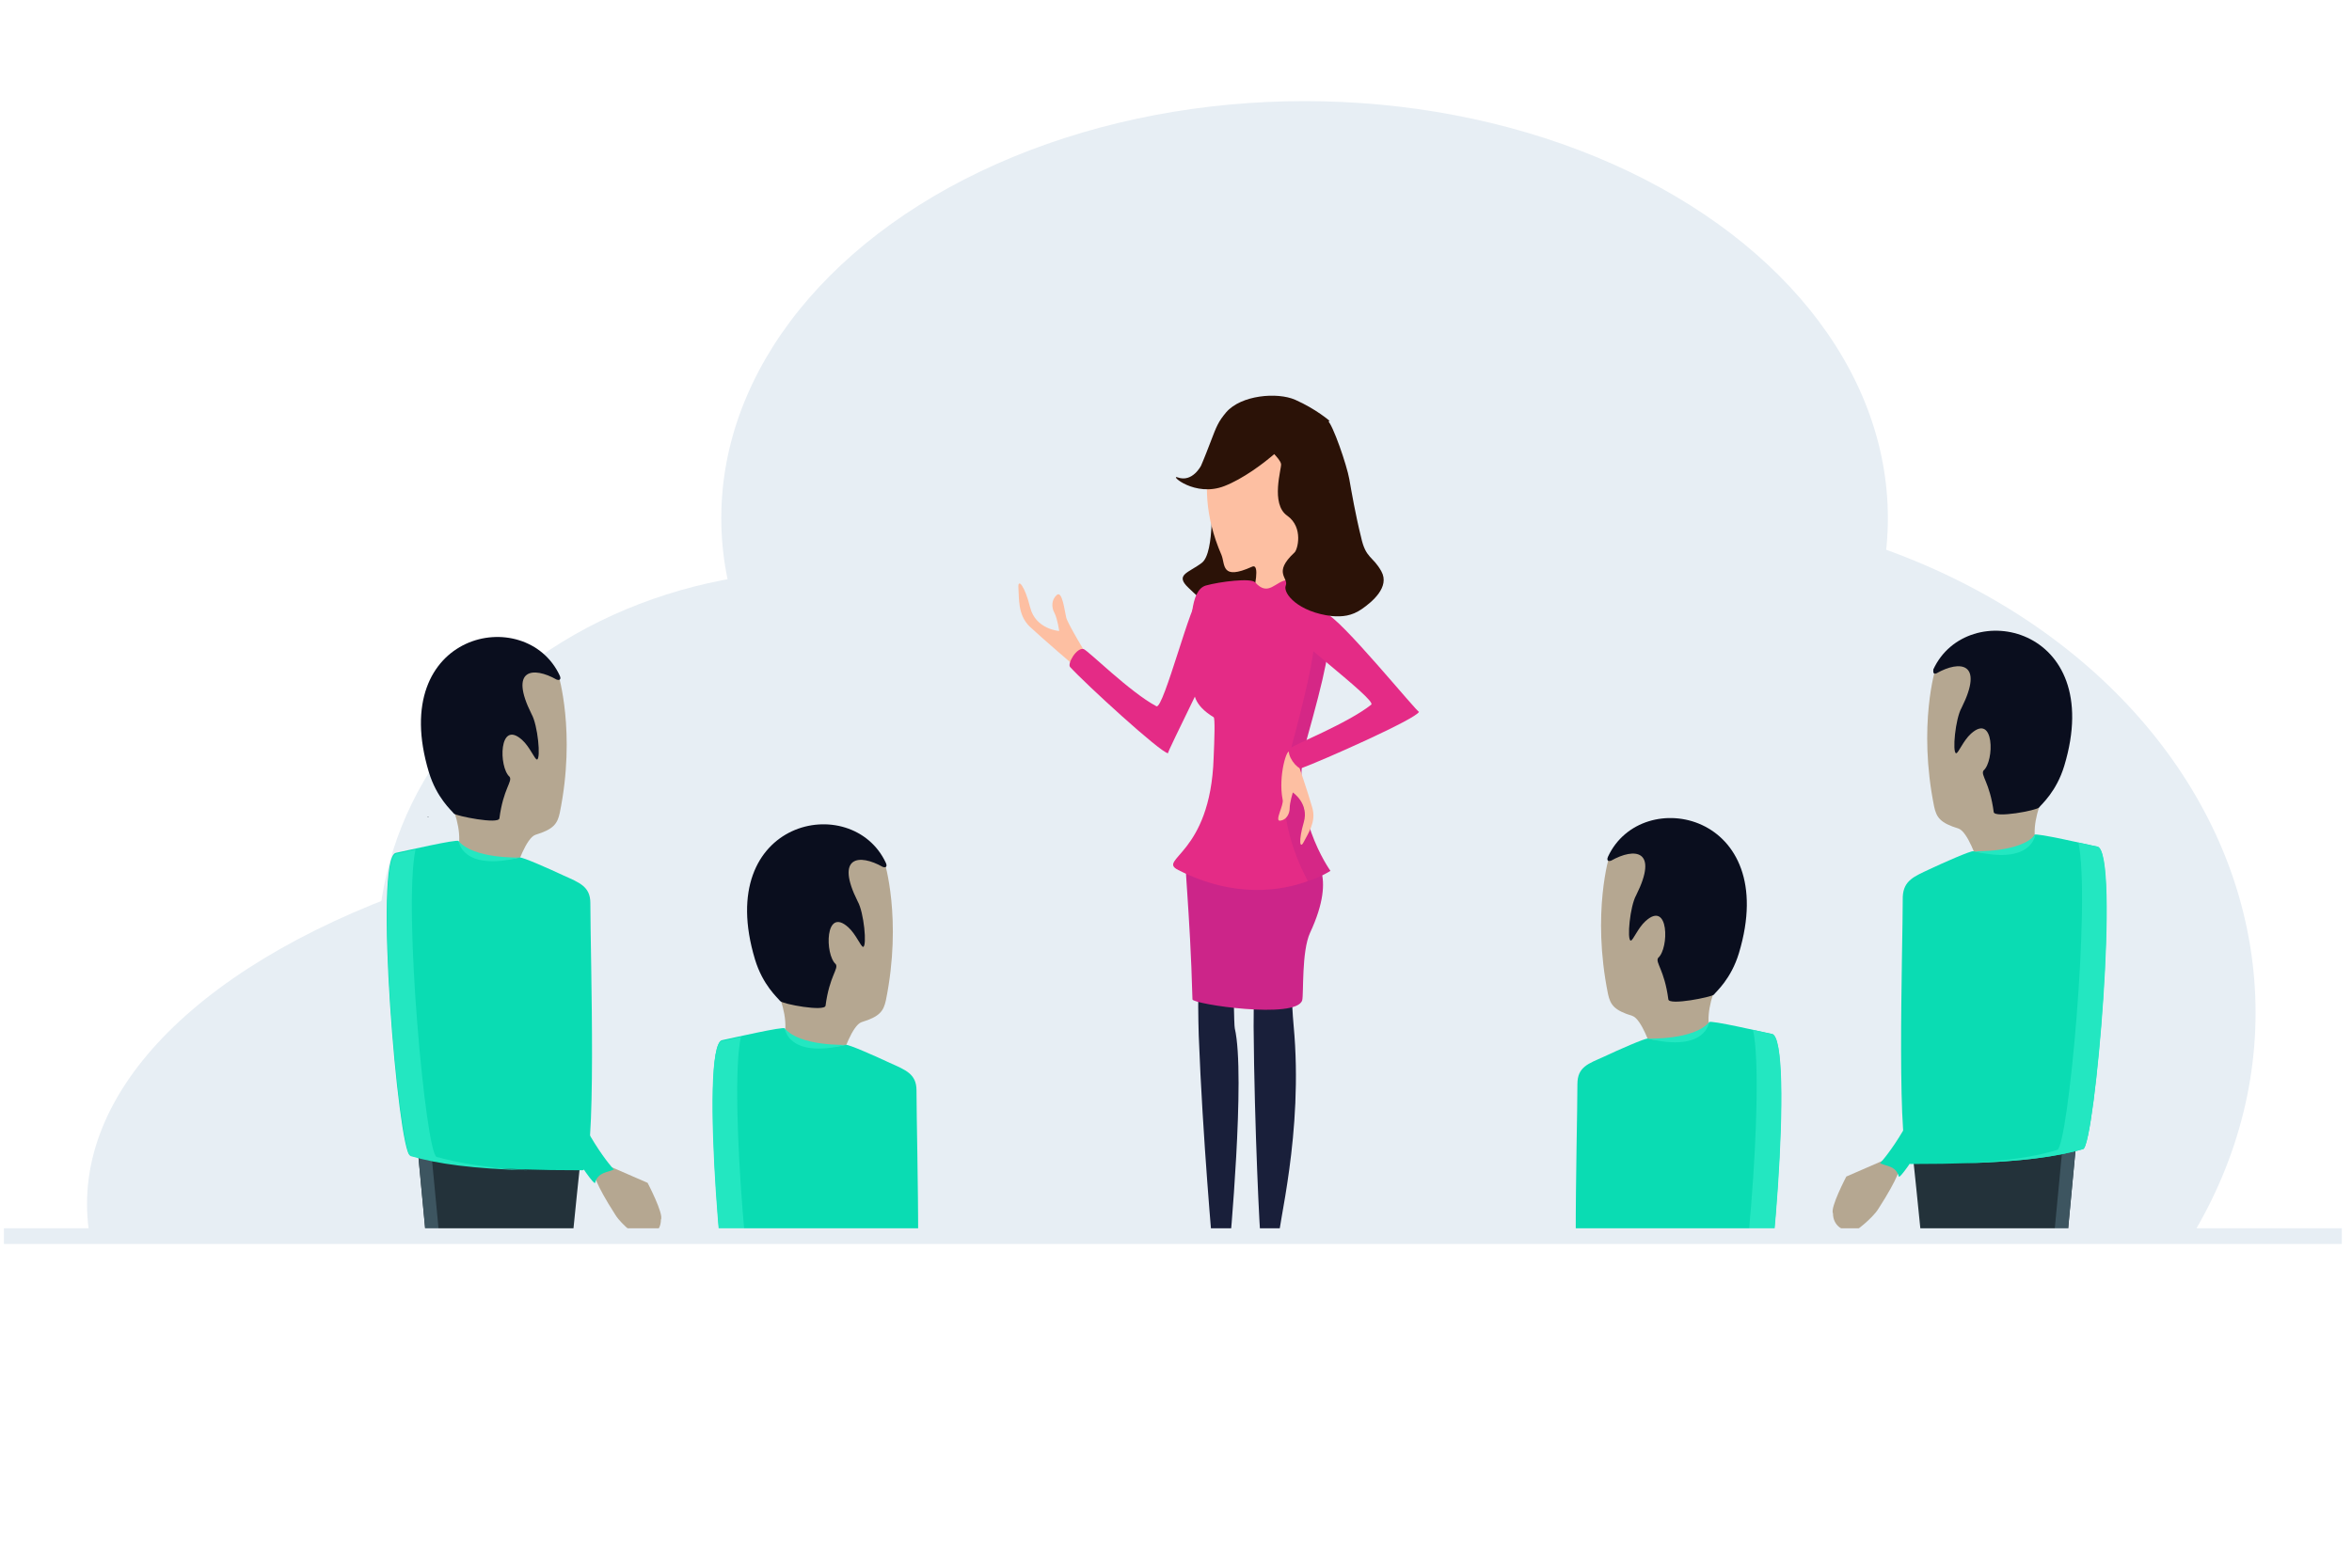<?xml version="1.0" encoding="utf-8"?>
<!-- Generator: Adobe Illustrator 27.8.0, SVG Export Plug-In . SVG Version: 6.00 Build 0)  -->
<svg version="1.1" id="Layer_1" xmlns="http://www.w3.org/2000/svg" xmlns:xlink="http://www.w3.org/1999/xlink" x="0px" y="0px"
	 viewBox="0 0 300 200" style="enable-background:new 0 0 300 200;" xml:space="preserve">
<style type="text/css">
	.st0{clip-path:url(#SVGID_00000032628530996084476900000011979462674220860301_);}
	.st1{fill:#E7EEF4;}
	.st2{fill:#9CA4A7;}
	.st3{fill:#23323A;}
	.st4{fill:#B5A791;}
	.st5{fill:#3D5560;}
	.st6{fill:#0ADCB3;}
	.st7{fill:#23E7C1;}
	.st8{fill:#0A0E1E;}
	.st9{fill:#E42B86;}
	.st10{fill:#191F3A;}
	.st11{fill:#2B1207;}
	.st12{fill:#CC2589;}
	.st13{fill:#FDBFA2;}
	.st14{fill:#D52786;}
	.st15{fill:none;stroke:#E7EEF4;stroke-width:2;stroke-miterlimit:10;}
</style>
<g>
	<defs>
		<rect id="SVGID_1_" x="-29.3" y="4.8" width="331.4" height="153.4"/>
	</defs>
	<clipPath id="SVGID_00000012462121921042010860000005527700241564710576_">
		<use xlink:href="#SVGID_1_"  style="overflow:visible;"/>
	</clipPath>
	<g style="clip-path:url(#SVGID_00000012462121921042010860000005527700241564710576_);">
		<g>
			<ellipse class="st1" cx="104.8" cy="121" rx="56.6" ry="48.2"/>
			<ellipse class="st1" cx="166.4" cy="66.1" rx="74.4" ry="53.2"/>
			<ellipse class="st1" cx="208.5" cy="129.2" rx="79.2" ry="64.6"/>
			<ellipse class="st1" cx="111.1" cy="153.6" rx="100" ry="49.5"/>
		</g>
		<g>
			<path class="st2" d="M69.2,197c0.1,0.6,8.2,1.3,10.1,1.3c2.1,0,1.3,1.6,0.1,1.8c-2.8,0.6-10.2,1.5-13.6,2.2
				c-1.2,0.2-0.8-3.3-0.2-4.7C65.9,196.6,68.2,197.4,69.2,197z"/>
			<path class="st2" d="M60.8,194.3c0.2,0.6,4.5,1.3,6.5,1c1.3-0.1,2.6,0.5,1.5,0.9c-3.2,1.2-6.2,2.2-10.3,3.6
				c-1.2,0.4-1.3-2.8-1-4.3C57.6,194.6,59.9,194.9,60.8,194.3z"/>
			<path class="st3" d="M62.7,146.4l2.7,51.3c0,0,1.7,0.7,3.7-0.6c0.1-0.2,3.9-39.5,5-49.6C74.9,140,62.7,146.4,62.7,146.4z"/>
			<path class="st4" d="M65.9,110.6c0,0,1.2-3.7,2.4-4.1c2.3-0.7,2.8-1.4,3.1-2.8C73.5,93.4,71.2,86,71.2,86s-12.8-3.9-14.1,2
				c-0.9,4.1-1.7,10.5-1.7,10.5s4.3,6.2,2.9,10.3C58.1,109.5,65.9,110.6,65.9,110.6z"/>
			<path class="st4" d="M82.6,150.9c0,0,2.1,4,1.7,4.7c0,1.5-1.2,2.4-2.8,2.3c0,0-2.2-1.6-3-2.9c-2.7-4.2-2.7-5.2-2.7-5.2l2.2-0.9
				L82.6,150.9z"/>
			<path class="st3" d="M52.6,139.6c0,0,5,51.5,4.8,55.9c0,0,2.5,0.4,3.5-0.9c0.3-0.4,4.4-52.3,4.4-52.3"/>
			<path class="st5" d="M54.3,139.9l-1.7-0.4c0,0,5,51.5,4.8,55.9c0,0,0.8,0.1,1.7,0C59.3,191.2,54.8,144.5,54.3,139.9z"/>
			<path class="st6" d="M75.3,115.2c0,6.7,0.9,34.1-1,34.1c-11.4,0-17.4-0.6-22-1.9c-1.5-0.4-4.7-38.1-1.8-38.6c1-0.2,7.9-1.8,8-1.5
				c0.6,1.5,4.8,2.9,7.8,2.1c0.3-0.1,3.9,1.5,5.6,2.3C73.9,112.6,75.3,113.1,75.3,115.2z"/>
			<path class="st7" d="M55.7,147.6c-1.4-0.4-4.3-31.9-2.7-39.2c-1.1,0.2-2.1,0.5-2.4,0.5c-3,0.5,0.3,38.2,1.8,38.6
				c3.5,1,7.9,1.6,14.9,1.8C62.2,149,58.6,148.4,55.7,147.6z"/>
			<path class="st6" d="M66.2,117c0,0-0.5,16.7,1,19.9c2.1,4.6,8.5,14.6,8.7,14c0.4-1.4,1.6-1.3,2.4-1.7c0,0-4.1-4.3-7.2-13.7
				c-1-3,2.3-12,2.3-12l-6.1-11L66.2,117z"/>
			<g>
				<path class="st8" d="M71.4,86.2c-4.3-9.3-22.1-5.6-16.7,12.3c1,3.3,2.9,4.9,3.2,5.3c0.3,0.3,5.7,1.4,5.8,0.6
					c0.5-3.8,1.7-4.7,1.3-5.3c-1.4-1.2-1.4-7.4,1.6-4.7c1,0.9,1.6,2.5,1.9,2.5c0.9,0,0,0,0,0c0.5-0.1,0.1-4.4-0.7-5.8
					c-2.9-5.8,0.2-6.1,3.2-4.4C71.6,86.9,71.5,86.4,71.4,86.2z"/>
				<path class="st8" d="M54.7,104.2l-0.2,0C54.5,104.2,54.6,104.3,54.7,104.2z"/>
			</g>
			<path class="st7" d="M66.3,109.4c-7.4,1.8-7.8-2.1-7.8-2.1C60.4,109.6,66.3,109.4,66.3,109.4z"/>
		</g>
		<g>
			<path class="st2" d="M110.7,220.9c0.1,0.6,8.2,1.3,10.1,1.3c2.1,0,1.3,1.6,0.1,1.8c-2.8,0.6-10.2,1.5-13.6,2.2
				c-1.2,0.2-0.8-3.3-0.2-4.7C107.4,220.5,109.7,221.3,110.7,220.9z"/>
			<path class="st2" d="M102.3,218.2c0.2,0.6,4.5,1.3,6.5,1c1.3-0.1,2.6,0.5,1.5,0.9c-3.2,1.2-6.2,2.2-10.3,3.6
				c-1.2,0.4-1.3-2.8-1-4.3C99.1,218.5,101.4,218.8,102.3,218.2z"/>
			<path class="st3" d="M104.3,170.2l2.7,51.3c0,0,1.7,0.7,3.7-0.6c0.1-0.2,3.9-39.5,5-49.6C116.5,163.9,104.3,170.2,104.3,170.2z"
				/>
			<path class="st4" d="M107.5,134.5c0,0,1.2-3.7,2.4-4.1c2.3-0.7,2.8-1.4,3.1-2.8c2.1-10.4-0.2-17.7-0.2-17.7s-12.8-3.9-14.1,2
				c-0.9,4.1-1.7,10.5-1.7,10.5s4.3,6.2,2.9,10.3C99.6,133.4,107.5,134.5,107.5,134.5z"/>
			<path class="st4" d="M124.2,174.8c0,0,2.1,4,1.7,4.7c0,1.5-1.2,2.4-2.8,2.3c0,0-2.2-1.6-3-2.9c-2.7-4.2-2.7-5.2-2.7-5.2l2.2-0.9
				L124.2,174.8z"/>
			<path class="st3" d="M94.2,163.5c0,0,5,51.5,4.8,55.9c0,0,2.5,0.4,3.5-0.9c0.3-0.4,4.4-52.3,4.4-52.3"/>
			<path class="st5" d="M95.9,163.8l-1.7-0.4c0,0,5,51.5,4.8,55.9c0,0,0.8,0.1,1.7,0C100.9,215.1,96.3,168.4,95.9,163.8z"/>
			<path class="st6" d="M116.9,139.1c0,6.7,0.9,34.1-1,34.1c-11.4,0-17.4-0.6-22-1.9c-1.5-0.4-4.7-38.1-1.8-38.6
				c1-0.2,7.9-1.8,8-1.5c0.6,1.5,4.8,2.9,7.8,2.1c0.3-0.1,3.9,1.5,5.6,2.3C115.5,136.5,116.9,137,116.9,139.1z"/>
			<path class="st7" d="M97.2,171.5c-1.4-0.4-4.3-31.9-2.7-39.2c-1.1,0.2-2.1,0.5-2.4,0.5c-3,0.5,0.3,38.2,1.8,38.6
				c3.5,1,7.9,1.6,14.9,1.8C103.7,172.8,100.2,172.3,97.2,171.5z"/>
			<path class="st6" d="M107.8,140.9c0,0-0.5,16.7,1,19.9c2.1,4.6,8.5,14.6,8.7,14c0.4-1.4,1.6-1.3,2.4-1.7c0,0-4.1-4.3-7.2-13.7
				c-1-3,2.3-12,2.3-12l-6.1-11L107.8,140.9z"/>
			<g>
				<path class="st8" d="M113,110.1c-4.3-9.3-22.1-5.6-16.7,12.3c1,3.3,2.9,4.9,3.2,5.3s5.7,1.4,5.8,0.6c0.5-3.8,1.7-4.7,1.3-5.3
					c-1.4-1.2-1.4-7.4,1.6-4.7c1,0.9,1.6,2.5,1.9,2.5c0.9,0,0,0,0,0c0.5-0.1,0.1-4.4-0.7-5.8c-2.9-5.8,0.2-6.1,3.2-4.4
					C113.2,110.8,113.1,110.3,113,110.1z"/>
				<path class="st8" d="M96.3,128.1l-0.2,0C96.1,128.1,96.2,128.1,96.3,128.1z"/>
			</g>
			<path class="st7" d="M107.9,133.3c-7.4,1.8-7.8-2.1-7.8-2.1C102,133.5,107.9,133.3,107.9,133.3z"/>
		</g>
		<g>
			<path class="st9" d="M154.4,159c-0.1,0.6-2.4,5.5-4.1,5.5c-1.8,0-2.9,2.2-1.8,2.4c1.9,0.5,4.8-0.7,5.9-3.1c0.3-0.7,1.5,0,2.1,0.1
				c1.1,0.2,0.7-3.1,0.2-4.5C156.4,158.5,155.3,159.4,154.4,159z"/>
			<path class="st10" d="M157.2,110.5c0,0,0.1,20,0.3,20.7c1.4,6-0.7,28.3-0.7,28.3s-0.4,1.3-2.1,0.1c0-0.1-1.3-14.3-1.8-27.5
				c-0.3-9.9,0.5-17,0.2-20.8C152.4,104.2,157.2,110.5,157.2,110.5z"/>
			<g>
				<path class="st9" d="M160.8,157.8c-0.1,0.6-0.1,4.3-4.5,6.5c-1.4,0.7-1.1,1.7-0.1,2c2.8,1.1,3.6-2,6.7-3.3
					c1-0.4,1.1-2.6,0.8-4.1C163.5,158,161.6,158.3,160.8,157.8z"/>
				<path class="st10" d="M166.9,107.1c0,0-3,11.6-1.9,23.7c1.3,13.9-2.1,25.8-2,27.9c0,0-1.3,0.5-2.2-0.7c-0.1-0.2-0.8-14.1-0.9-27
					c-0.1-11.2,2.6-22.5,2.6-22.5"/>
			</g>
			<path class="st11" d="M154.5,63c0,0,0.5,7.5-1.2,8.8s-3.5,1.5-1.7,3.2c1.8,1.7,2,2,4.2,1.8c2.2-0.1,4.9,0.3,4.9-1.5
				s0.8-3-0.4-4.5c-1.2-1.5-3.2-4.1-3.2-4.1L154.5,63z"/>
			<path class="st12" d="M151.3,109.2c-0.4-0.3,0.5,6.9,0.8,18.3c0,0.6,13.3,2.6,14,0.1c0.2-0.8-0.1-6.2,1-8.6
				c3.6-7.7,0.2-9.8,0.2-9.8S152.4,109.9,151.3,109.2z"/>
			<path class="st13" d="M159.9,75.4c0,0,0.9-3.6-0.2-3.1c-4,1.8-3.4-0.3-3.9-1.5c-4.4-10.1,0.4-17,0.4-17s11.6-3.5,12.8,1.8
				c0.8,3.7,1.5,9.5,1.5,9.5s-3.9,5.6-2.6,9.4C168,75.2,159.9,75.4,159.9,75.4z"/>
			<path class="st14" d="M169.7,111.1c0,0-8,5.4-19.1-0.2c-2.8-1.4,4.1-1.9,4.5-14.3c0.1-2.3,0.3-5.2,0.1-5.3
				c-5.1-3.1-1-6.2-1.2-6.7l-1.8,0c-0.1-5-0.3-7.9,1.5-8.7c2.6-1.3,6.1-1.2,9.2,0c7.4,2.8,8.5,1.5,3.7,18.7
				C164.2,103.5,169.7,111.1,169.7,111.1z"/>
			<path class="st9" d="M164.4,96.5c4.7-17.2,2.9-15.5,3.2-17.3c0.1-0.5-0.1,3.2-0.5-0.7c1.7-0.4,0-0.4,1.3,0.4
				c2,1.1,0.4-1.2,1.3-0.3c-0.5-1.6-2.6-2.8-4.2-4.5c-0.3-0.3-0.8-0.1-1.3-0.1c-1.5,0.1-2.4,2.2-4.1,0.3c-0.5-0.6-4.5-0.1-6.3,0.4
				c-2,0.6-2,4.9-1.9,9.9l1.8,0c0.3,0.5-4,3.8,1.1,6.9c0.2,0.1,0.1,2.9,0,5.2c-0.4,12.4-7.3,12.9-4.5,14.3
				c7.3,3.7,13.3,2.6,16.5,1.4C165.8,110.4,162.4,103.9,164.4,96.5z"/>
			<path class="st13" d="M135.1,80.5c0,0-3-0.2-3.7-3c-0.7-2.8-1.6-3.8-1.5-2.5c0.1,1.3-0.1,3.4,1.4,4.9c1.6,1.5,5.8,5.1,5.8,5.1
				l1.6-1.3c0,0-2.5-4.1-2.7-4.9s-0.5-3.5-1.2-2.9c-0.7,0.6-0.7,1.6-0.3,2.3C134.9,79,135.1,80.5,135.1,80.5z"/>
			<path class="st9" d="M149,96.1c-0.9,0-10.7-9-12.5-11c-0.4-0.4,0.8-2.5,1.7-2.3c0.5,0.1,5.9,5.5,9.3,7.3
				c0.9,0.5,4.6-14.1,5.4-13.6c1.6,0.9,2.8,3.2,3,3.7C156.2,81.9,148.6,96.3,149,96.1z"/>
			<path class="st9" d="M154.5,164.5c0.1,0.4,2.2,0.4,2.4,0.4c0.2,0,0.2-1.5,0.2-1.5l-2.4-0.2L154.5,164.5z"/>
			<path class="st9" d="M161,163.6c0.1,0.3,1.5,0.5,2.4,0.4c0.2,0,0.2-1.5,0.2-1.5l-2.4-0.2L161,163.6z"/>
			<path class="st13" d="M164.9,101.1c0,0,2.1,1.4,1.4,3.8c-0.7,2.4-0.5,3.5,0,2.5s1.6-2.5,1.1-4.3c-0.5-1.8-2-6.2-2-6.2l-0.9-0.9
				c-0.3-0.8-1.5,3-0.9,6c0.2,0.7-1.1,2.8-0.3,2.7s1.2-0.9,1.2-1.6S164.9,101.1,164.9,101.1z"/>
			<path class="st9" d="M181,90.8c-0.3,0.9-12.5,6.3-15,7.2c-0.5,0.2-2-1.7-1.5-2.5c0.3-0.4,7.4-3.2,10.4-5.6
				c0.8-0.6-11.6-9.7-10.8-10.3c1.5-1.1,4.5-1.4,5-1.3C170.7,78.5,181,91.2,181,90.8z"/>
			<path class="st11" d="M164.8,56c0,0-0.8,0.8-2,1.7c-1.7,1.5-4.3,3.4-6.6,4.3c-3.8,1.5-7.1-1.5-6-1.1c1.9,0.7,3-1.5,3-1.5
				s0.4-0.9,1.2-3s1-2.6,2-3.8c1.9-2.2,6.5-2.6,8.8-1.6c2.7,1.2,4.4,2.7,4.4,2.7S165.9,55.1,164.8,56z"/>
			<path class="st11" d="M163.4,59.2c0.1,0.5-1.4,5.1,0.8,6.6c2.1,1.5,1.3,4.4,0.9,4.7c-2.8,2.6-0.7,3.2-1.1,4.2
				c-0.4,1,1.6,3.4,5.9,3.9c1.3,0.1,2.5,0,3.8-0.9c1.3-0.9,3.6-2.8,2.5-4.8s-2-1.6-2.6-4.4c-0.7-2.8-1.2-5.7-1.5-7.4s-2.1-7-2.8-7.5
				c-4.8-3.8-6.5-2.5-6.9-2.5s-4.9,0.6-5.3,1.5C156.8,53.4,163.2,57.8,163.4,59.2z"/>
		</g>
		<g>
			<path class="st2" d="M248.9,196.2c-0.1,0.6-8.2,1.3-10.1,1.3c-2.1,0-1.3,1.6-0.1,1.8c2.8,0.6,10.2,1.5,13.6,2.2
				c1.2,0.2,0.8-3.3,0.2-4.7C252.2,195.8,249.9,196.6,248.9,196.2z"/>
			<path class="st2" d="M257.3,193.5c-0.2,0.6-4.5,1.3-6.5,1c-1.3-0.1-2.6,0.5-1.5,0.9c3.2,1.2,6.2,2.2,10.3,3.6
				c1.2,0.4,1.3-2.8,1-4.3C260.5,193.8,258.2,194.1,257.3,193.5z"/>
			<path class="st3" d="M255.3,145.5l-2.7,51.3c0,0-1.7,0.7-3.7-0.6c-0.1-0.2-3.9-39.5-5-49.6C243.2,139.2,255.3,145.5,255.3,145.5z
				"/>
			<path class="st4" d="M252.2,109.8c0,0-1.2-3.7-2.4-4.1c-2.3-0.7-2.8-1.4-3.1-2.8c-2.1-10.4,0.2-17.7,0.2-17.7s12.8-3.9,14.1,2
				c0.9,4.1,1.7,10.5,1.7,10.5s-4.3,6.2-2.9,10.3C260,108.7,252.2,109.8,252.2,109.8z"/>
			<path class="st4" d="M235.5,150.1c0,0-2.1,4-1.7,4.7c0,1.5,1.2,2.4,2.8,2.3c0,0,2.2-1.6,3-2.9c2.7-4.2,2.7-5.2,2.7-5.2l-2.2-0.9
				L235.5,150.1z"/>
			<path class="st3" d="M265.5,138.8c0,0-5,51.5-4.8,55.9c0,0-2.5,0.4-3.5-0.9c-0.3-0.4-4.4-52.3-4.4-52.3"/>
			<path class="st5" d="M263.8,139.1l1.7-0.4c0,0-5,51.5-4.8,55.9c0,0-0.8,0.1-1.7,0C258.8,190.4,263.3,143.7,263.8,139.1z"/>
			<path class="st6" d="M242.7,114.4c0,6.7-0.9,34.1,1,34.1c11.4,0,17.4-0.6,22-1.9c1.5-0.4,4.7-38.1,1.8-38.6c-1-0.2-7.9-1.8-8-1.5
				c-0.6,1.5-4.8,2.9-7.8,2.1c-0.3-0.1-3.9,1.5-5.6,2.3C244.2,111.8,242.8,112.3,242.7,114.4z"/>
			<path class="st7" d="M262.4,146.7c1.4-0.4,4.3-31.9,2.7-39.2c1.1,0.2,2.1,0.5,2.4,0.5c3,0.5-0.3,38.2-1.8,38.6
				c-3.5,1-7.9,1.6-14.9,1.8C255.9,148.1,259.5,147.6,262.4,146.7z"/>
			<path class="st6" d="M251.9,116.2c0,0,0.5,16.7-1,19.9c-2.1,4.6-8.5,14.6-8.7,14c-0.4-1.4-1.6-1.3-2.4-1.7c0,0,4.1-4.3,7.2-13.7
				c1-3-2.3-12-2.3-12l6.1-11L251.9,116.2z"/>
			<g>
				<path class="st8" d="M246.6,85.4c4.3-9.3,22.1-5.6,16.7,12.3c-1,3.3-2.9,4.9-3.2,5.3s-5.7,1.4-5.8,0.6c-0.5-3.8-1.7-4.7-1.3-5.3
					c1.4-1.2,1.4-7.4-1.6-4.7c-1,0.9-1.6,2.5-1.9,2.5c-0.9,0,0,0,0,0c-0.5-0.1-0.1-4.4,0.7-5.8c2.9-5.8-0.2-6.1-3.2-4.4
					C246.5,86.1,246.6,85.6,246.6,85.4z"/>
				<path class="st8" d="M263.4,103.4l0.2,0C263.6,103.4,263.5,103.4,263.4,103.4z"/>
			</g>
			<path class="st7" d="M251.8,108.6c7.4,1.8,7.8-2.1,7.8-2.1C257.7,108.8,251.8,108.6,251.8,108.6z"/>
		</g>
		<g>
			<path class="st2" d="M207.4,220.1c-0.1,0.6-8.2,1.3-10.1,1.3c-2.1,0-1.3,1.6-0.1,1.8c2.8,0.6,10.2,1.5,13.6,2.2
				c1.2,0.2,0.8-3.3,0.2-4.7C210.7,219.6,208.4,220.5,207.4,220.1z"/>
			<path class="st2" d="M215.8,217.4c-0.2,0.6-4.5,1.3-6.5,1c-1.3-0.1-2.6,0.5-1.5,0.9c3.2,1.2,6.2,2.2,10.3,3.6
				c1.2,0.4,1.3-2.8,1-4.3C219,217.7,216.7,218,215.8,217.4z"/>
			<path class="st3" d="M213.8,169.4l-2.7,51.3c0,0-1.7,0.7-3.7-0.6c-0.1-0.2-3.9-39.5-5-49.6C201.6,163,213.8,169.4,213.8,169.4z"
				/>
			<path class="st4" d="M210.6,133.7c0,0-1.2-3.7-2.4-4.1c-2.3-0.7-2.8-1.4-3.1-2.8c-2.1-10.4,0.2-17.7,0.2-17.7s12.8-3.9,14.1,2
				c0.9,4.1,1.7,10.5,1.7,10.5s-4.3,6.2-2.9,10.3C218.5,132.6,210.6,133.7,210.6,133.7z"/>
			<path class="st4" d="M193.9,173.9c0,0-2.1,4-1.7,4.7c0,1.5,1.2,2.4,2.8,2.3c0,0,2.2-1.6,3-2.9c2.7-4.2,2.7-5.2,2.7-5.2l-2.2-0.9
				L193.9,173.9z"/>
			<path class="st3" d="M223.9,162.6c0,0-5,51.5-4.8,55.9c0,0-2.5,0.4-3.5-0.9c-0.3-0.4-4.4-52.3-4.4-52.3"/>
			<path class="st5" d="M222.2,163l1.7-0.4c0,0-5,51.5-4.8,55.9c0,0-0.8,0.1-1.7,0C217.2,214.3,221.8,167.6,222.2,163z"/>
			<path class="st6" d="M201.2,138.3c0,6.7-0.9,34.1,1,34.1c11.4,0,17.4-0.6,22-1.9c1.5-0.4,4.7-38.1,1.8-38.6c-1-0.2-7.9-1.8-8-1.5
				c-0.6,1.5-4.8,2.9-7.8,2.1c-0.3-0.1-3.9,1.5-5.6,2.3C202.6,135.7,201.2,136.1,201.2,138.3z"/>
			<path class="st7" d="M220.9,170.6c1.4-0.4,4.3-31.9,2.7-39.2c1.1,0.2,2.1,0.5,2.4,0.5c3,0.5-0.3,38.2-1.8,38.6
				c-3.5,1-7.9,1.6-14.9,1.8C214.4,172,217.9,171.5,220.9,170.6z"/>
			<path class="st6" d="M210.3,140.1c0,0,0.5,16.7-1,19.9c-2.1,4.6-8.5,14.6-8.7,14c-0.4-1.4-1.6-1.3-2.4-1.7c0,0,4.1-4.3,7.2-13.7
				c1-3-2.3-12-2.3-12l6.1-11L210.3,140.1z"/>
			<g>
				<path class="st8" d="M205.1,109.3c4.3-9.3,22.1-5.6,16.7,12.3c-1,3.3-2.9,4.9-3.2,5.3c-0.3,0.3-5.7,1.4-5.8,0.6
					c-0.5-3.8-1.7-4.7-1.3-5.3c1.4-1.2,1.4-7.4-1.6-4.7c-1,0.9-1.6,2.5-1.9,2.5c-0.9,0,0,0,0,0c-0.5-0.1-0.1-4.4,0.7-5.8
					c2.9-5.8-0.2-6.1-3.2-4.4C204.9,110,205,109.5,205.1,109.3z"/>
				<path class="st8" d="M221.8,127.3l0.2,0C222,127.3,221.9,127.3,221.8,127.3z"/>
			</g>
			<path class="st7" d="M210.2,132.5c7.4,1.8,7.8-2.1,7.8-2.1C216.1,132.7,210.2,132.5,210.2,132.5z"/>
		</g>
	</g>
</g>
<line class="st15" x1="0.5" y1="157.7" x2="298.7" y2="157.7"/>
</svg>
